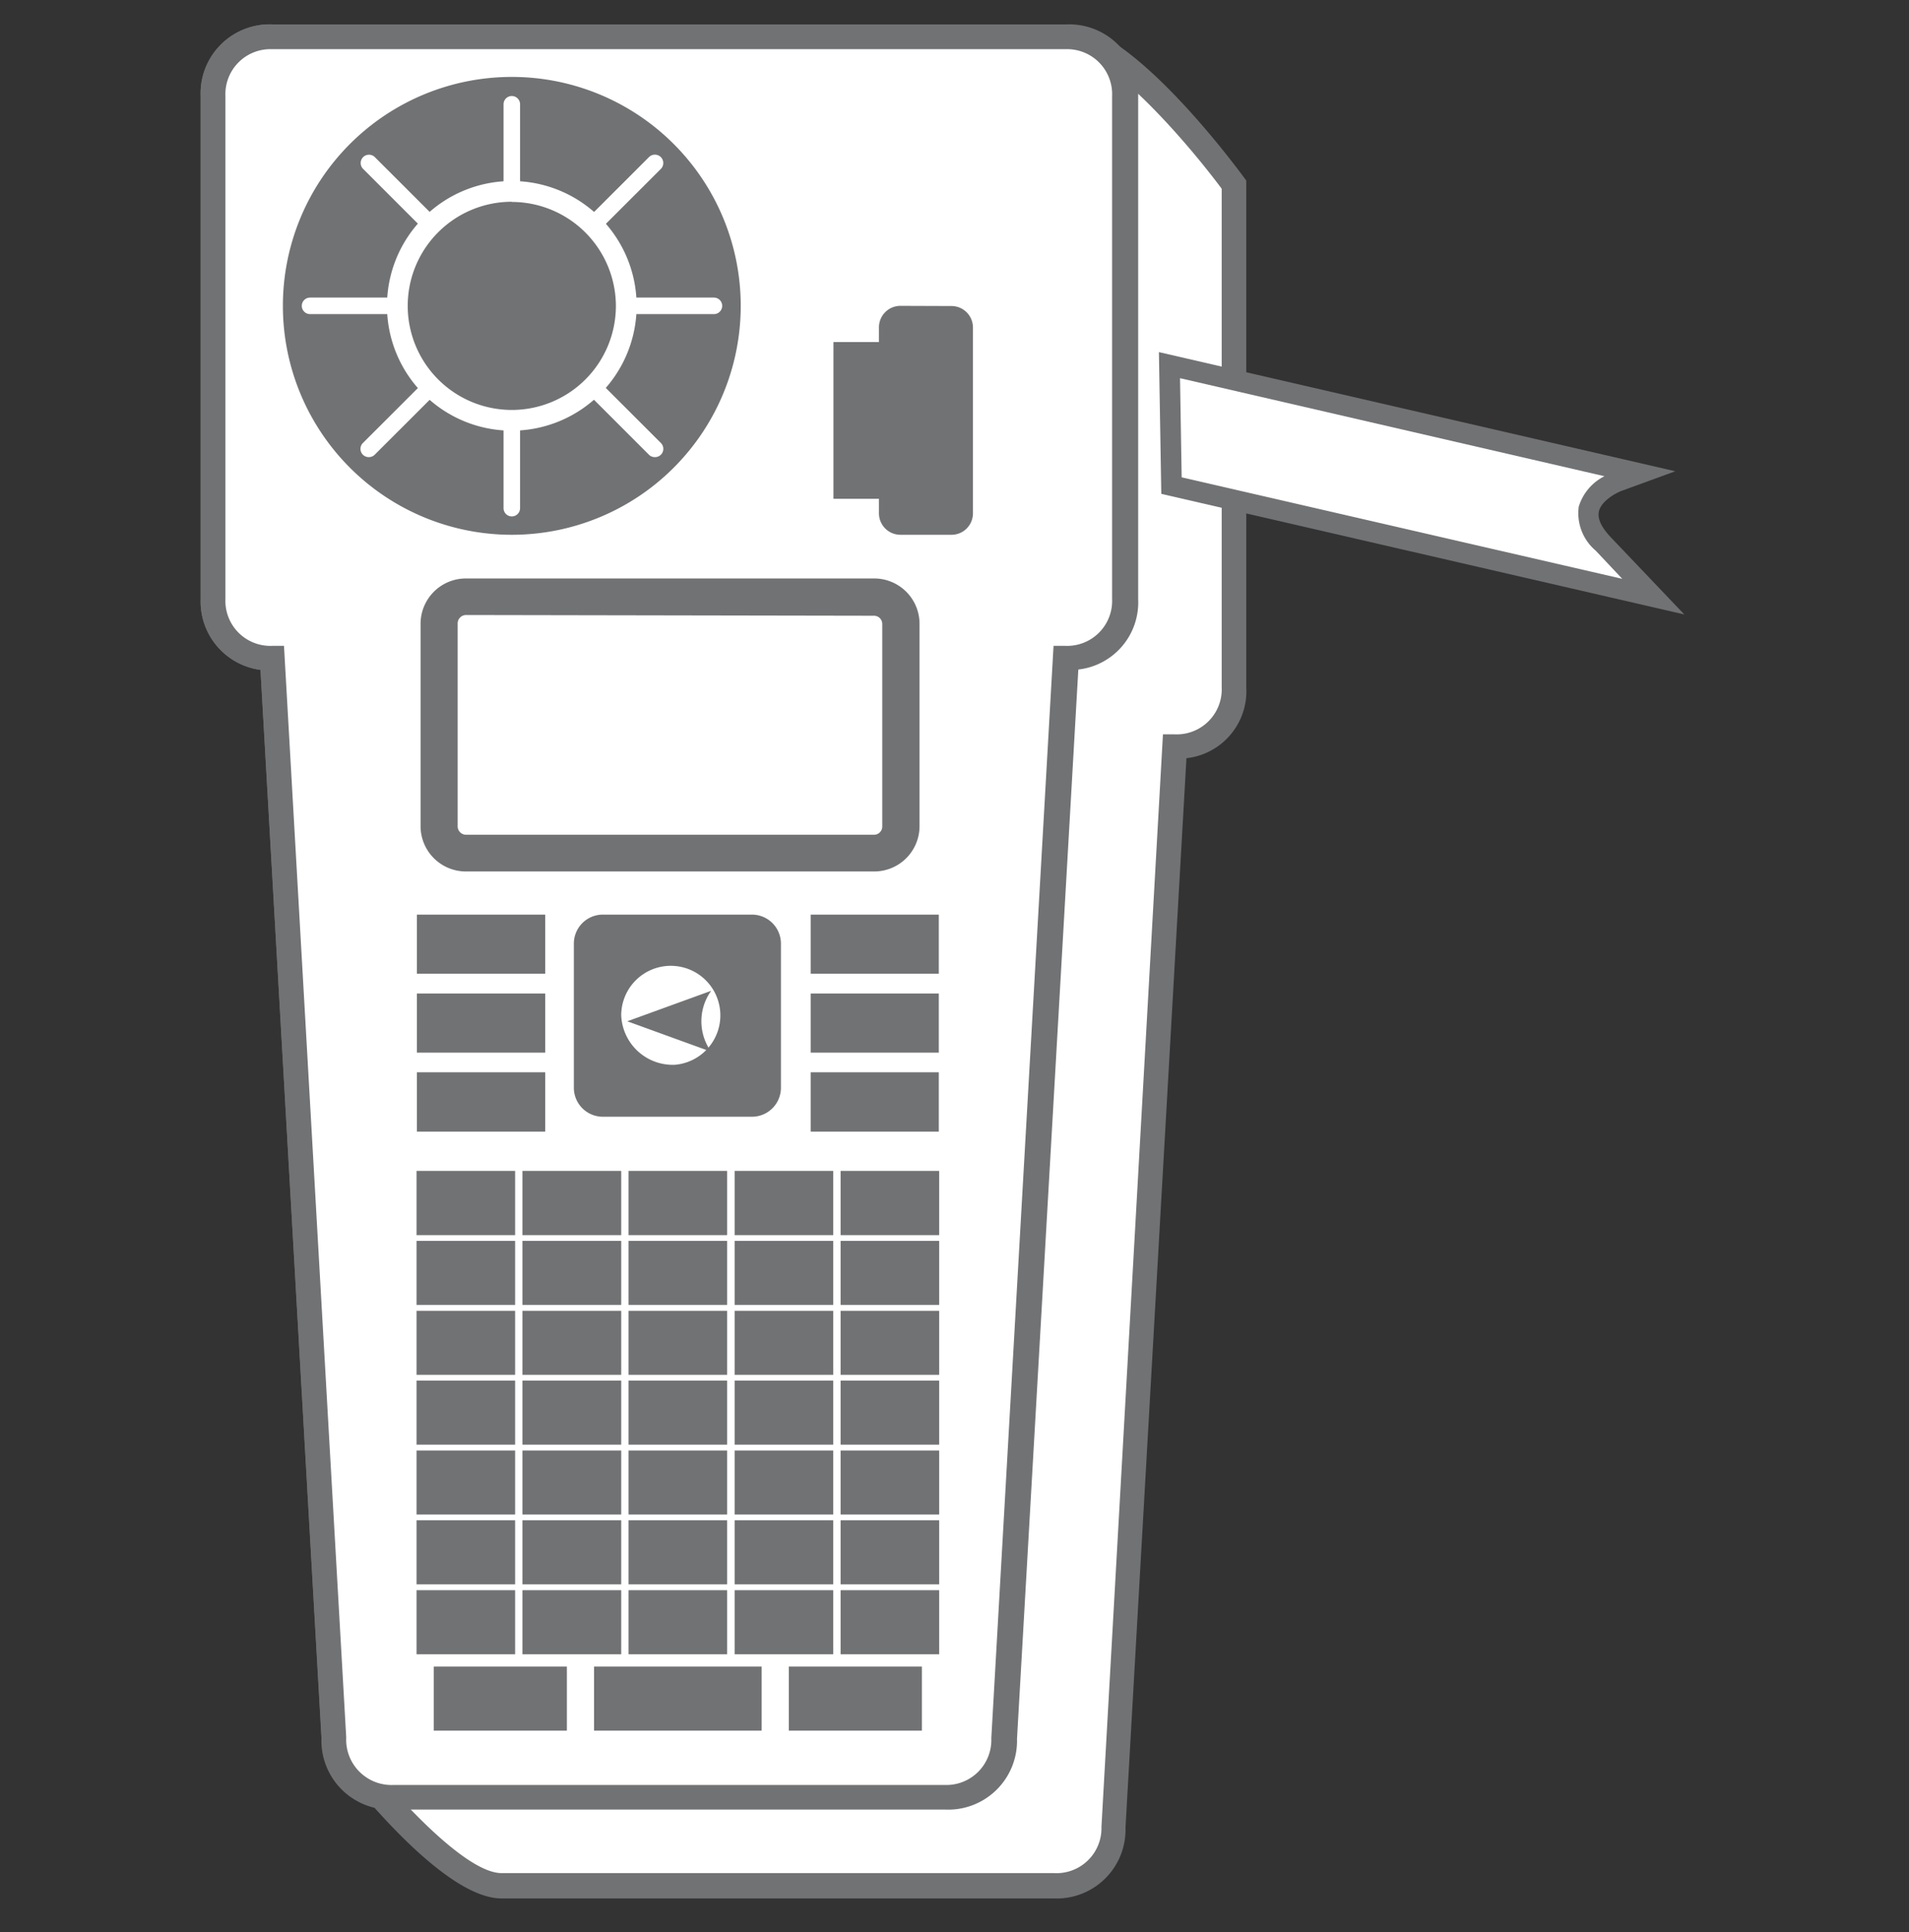 <svg id="Layer_1" data-name="Layer 1" xmlns="http://www.w3.org/2000/svg" viewBox="0 0 103.99 105.25" fill="#717274"><rect x="0" y="0" width="103.99" height="105.25" fill="#333333" stroke="none"/><defs><style>.cls-1{fill:#fff}.cls-2{fill:none}</style></defs><title>HVAC_installation_materials-label_makers</title><path class="cls-1" d="M67.21 37.46v-27.4S61.3 2 58.08 2H14.83a3.16 3.16 0 0 0-3.22 3.22v27.4a3.16 3.16 0 0 0 3.22 3.22l3.36 58.83s5.91 8.06 9.13 8.06h30.09a3.16 3.16 0 0 0 3.22-3.22L64 40.68a3.16 3.16 0 0 0 3.22-3.22"/><path d="M57.41 103.41H27.32c-3.47 0-9.05-7.48-9.68-8.33l-.12-.16v-.2l-3.33-58.23a3.76 3.76 0 0 1-3.26-3.86V5.23a3.76 3.76 0 0 1 3.9-3.9h43.25c3.47 0 9.05 7.48 9.68 8.33l.13.18v27.62a3.67 3.67 0 0 1-3.26 3.84l-3.32 58.25a3.75 3.75 0 0 1-3.9 3.86zm-38.56-9c2.24 3 6.41 7.62 8.47 7.62h30.09A2.45 2.45 0 0 0 60 99.51L63.35 40H64a2.45 2.45 0 0 0 2.55-2.55V10.28c-2.24-3-6.4-7.61-8.46-7.61H14.83a2.45 2.45 0 0 0-2.55 2.55v27.4a2.45 2.45 0 0 0 2.55 2.55h.64z"/><path class="cls-1" d="M61.3 32.63V5.23A3.16 3.16 0 0 0 58.08 2H14.83a3.16 3.16 0 0 0-3.22 3.22v27.4a3.16 3.16 0 0 0 3.22 3.22l3.36 58.83a3.16 3.16 0 0 0 3.22 3.22H51.5a3.16 3.16 0 0 0 3.22-3.22l3.36-58.83a3.16 3.16 0 0 0 3.22-3.22"/><path d="M51.5 98.57H21.41a3.76 3.76 0 0 1-3.9-3.9l-3.32-58.18a3.76 3.76 0 0 1-3.26-3.86V5.23a3.76 3.76 0 0 1 3.9-3.9h43.25A3.76 3.76 0 0 1 62 5.23v27.4a3.68 3.68 0 0 1-3.26 3.84L55.4 94.71a3.75 3.75 0 0 1-3.9 3.86zM14.83 2.68a2.45 2.45 0 0 0-2.55 2.55v27.4a2.45 2.45 0 0 0 2.55 2.55h.64l3.39 59.46a2.47 2.47 0 0 0 2.55 2.59H51.5a2.45 2.45 0 0 0 2.5-2.55l3.39-59.5h.64a2.45 2.45 0 0 0 2.55-2.55V5.23a2.45 2.45 0 0 0-2.55-2.55z"/><path class="cls-1" d="M25.4 32.49A1.46 1.46 0 0 0 23.92 34v11a1.46 1.46 0 0 0 1.48 1.48h22.2A1.46 1.46 0 0 0 49.08 45V34a1.46 1.46 0 0 0-1.48-1.48z"/><path d="M47.6 47.47H25.4A2.47 2.47 0 0 1 22.91 45V34a2.47 2.47 0 0 1 2.49-2.49h22.2A2.47 2.47 0 0 1 50.09 34v11a2.47 2.47 0 0 1-2.49 2.47zM25.4 33.5a.46.46 0 0 0-.47.46V45a.46.46 0 0 0 .47.47h22.2a.45.45 0 0 0 .46-.47V34a.45.45 0 0 0-.46-.46zM32.87 49.82a1.58 1.58 0 0 0-1.61 1.61v7.79a1.58 1.58 0 0 0 1.61 1.61h8.06a1.58 1.58 0 0 0 1.61-1.61v-7.79a1.58 1.58 0 0 0-1.61-1.61z"/><path class="cls-1" d="M36.76 58a2.7 2.7 0 1 0-2.92-2.69A2.81 2.81 0 0 0 36.76 58"/><path class="cls-2" d="M10.8 1.2h81.14v102.34H10.8z"/><path d="M34.17 55.63l4.57 1.66a2.85 2.85 0 0 1 0-3.32l-4.57 1.66"/><path class="cls-2" d="M10.8 1.2h81.14v102.34H10.8z"/><path d="M22.71 58.41v3.23h6.99v-3.23h-6.99zM22.71 54.12v3.22h6.99v-3.22h-6.99zM22.71 49.82v3.22h6.99v-3.22h-6.99zM44.16 58.41v3.23h6.98v-3.23h-6.98zM44.16 54.12v3.22h6.98v-3.22h-6.98zM44.16 49.82v3.22h6.98v-3.22h-6.98zM22.69 63.78v3.5h5.37v-3.5h-5.37zM28.46 63.78v3.5h5.38v-3.5h-5.38zM34.24 63.78v3.5h5.37v-3.5h-5.37zM40.02 63.78v3.5h5.37v-3.5h-5.37zM45.79 63.78v3.5h5.37v-3.5h-5.37zM22.69 67.59v3.49h5.37v-3.49h-5.37zM28.46 67.59v3.49h5.38v-3.49h-5.38zM34.24 67.59v3.49h5.37v-3.49h-5.37zM40.02 67.59v3.49h5.37v-3.49h-5.37zM45.79 67.59v3.49h5.37v-3.49h-5.37zM22.69 71.4v3.49h5.37V71.4h-5.37zM28.46 71.4v3.49h5.38V71.4h-5.38zM34.24 71.4v3.49h5.37V71.4h-5.37zM40.02 71.4v3.49h5.37V71.4h-5.37zM45.79 71.4v3.49h5.37V71.4h-5.37zM22.69 75.2v3.49h5.37V75.2h-5.37zM28.46 75.2v3.49h5.38V75.2h-5.38zM34.24 75.2v3.49h5.37V75.2h-5.37zM40.02 75.2v3.49h5.37V75.2h-5.37zM45.79 75.2v3.49h5.37V75.2h-5.37zM22.69 79.01v3.49h5.37v-3.49h-5.37zM28.46 79.01v3.49h5.38v-3.49h-5.38zM34.24 79.01v3.49h5.37v-3.49h-5.37zM40.02 79.01v3.49h5.37v-3.49h-5.37zM45.79 79.01v3.49h5.37v-3.49h-5.37zM22.69 82.81v3.49h5.37v-3.49h-5.37zM28.46 82.81v3.49h5.38v-3.49h-5.38zM34.24 82.81v3.49h5.37v-3.49h-5.37zM40.02 82.81v3.49h5.37v-3.49h-5.37zM45.79 82.81v3.49h5.37v-3.49h-5.37zM22.69 86.62v3.49h5.37v-3.49h-5.37zM28.46 86.62v3.49h5.38v-3.49h-5.38zM34.24 86.62v3.49h5.37v-3.49h-5.37zM40.02 86.62v3.49h5.37v-3.49h-5.37zM45.79 86.62v3.49h5.37v-3.49h-5.37zM32.36 90.78v3.49h9.13v-3.49h-9.13zM23.63 90.78v3.49h7.25v-3.49h-7.25zM42.97 90.78v3.49h7.25v-3.49h-7.25zM27.88 29.13a12.47 12.47 0 1 0-12.47-12.47 12.47 12.47 0 0 0 12.47 12.47"/><path class="cls-2" d="M10.8 1.2h81.14v102.34H10.8z"/><path class="cls-1" d="M27.88 28.13a.45.45 0 0 1-.45-.45v-22a.45.45 0 0 1 .9 0v22a.45.45 0 0 1-.45.45z"/><path class="cls-1" d="M35.67 24.9a.45.45 0 0 1-.32-.13L19.78 9.2a.45.45 0 0 1 .64-.64L36 24.13a.45.45 0 0 1-.32.77z"/><path class="cls-1" d="M20.09 24.9a.45.45 0 0 1-.32-.77L35.35 8.56a.45.45 0 0 1 .65.64L20.41 24.77a.45.45 0 0 1-.32.13z"/><path class="cls-1" d="M38.89 17.11h-22a.45.45 0 1 1 0-.9h22a.45.45 0 0 1 0 .9z"/><path d="M27.88 22.9a6.23 6.23 0 1 0-6.24-6.24 6.24 6.24 0 0 0 6.24 6.24"/><path class="cls-1" d="M27.88 23.46a6.8 6.8 0 1 1 6.8-6.8 6.81 6.81 0 0 1-6.8 6.8zm0-12.47a5.67 5.67 0 1 0 5.67 5.67A5.68 5.68 0 0 0 27.88 11z"/><path d="M49.07 16.66a1.17 1.17 0 0 0-1.19 1.19v10.09a1.17 1.17 0 0 0 1.19 1.19h2.72A1.17 1.17 0 0 0 53 27.94V17.86a1.17 1.17 0 0 0-1.19-1.19z"/><path class="cls-2" d="M10.8 1.2h81.14v102.34H10.8z"/><path d="M45.4 18.63v8.54h3.82v-8.54H45.4z"/><path class="cls-1" d="M89.29 25.8l-25.58-5.91.11 6.56L90 32.5l-2.71-2.85c-2.22-2.33.8-3.44.8-3.44z"/><path d="M91.75 33.47L63.26 26.9l-.13-7.72 28.13 6.49-2.93 1.07c-.29.11-1.09.53-1.23 1.11-.09.4.13.87.64 1.41zM64.37 26l24 5.53L86.93 30a2.67 2.67 0 0 1-.93-2.4 2.75 2.75 0 0 1 1.4-1.66L64.28 20.6z"/><path class="cls-2" d="M10.8 1.2h81.14v102.34H10.8z"/></svg>
